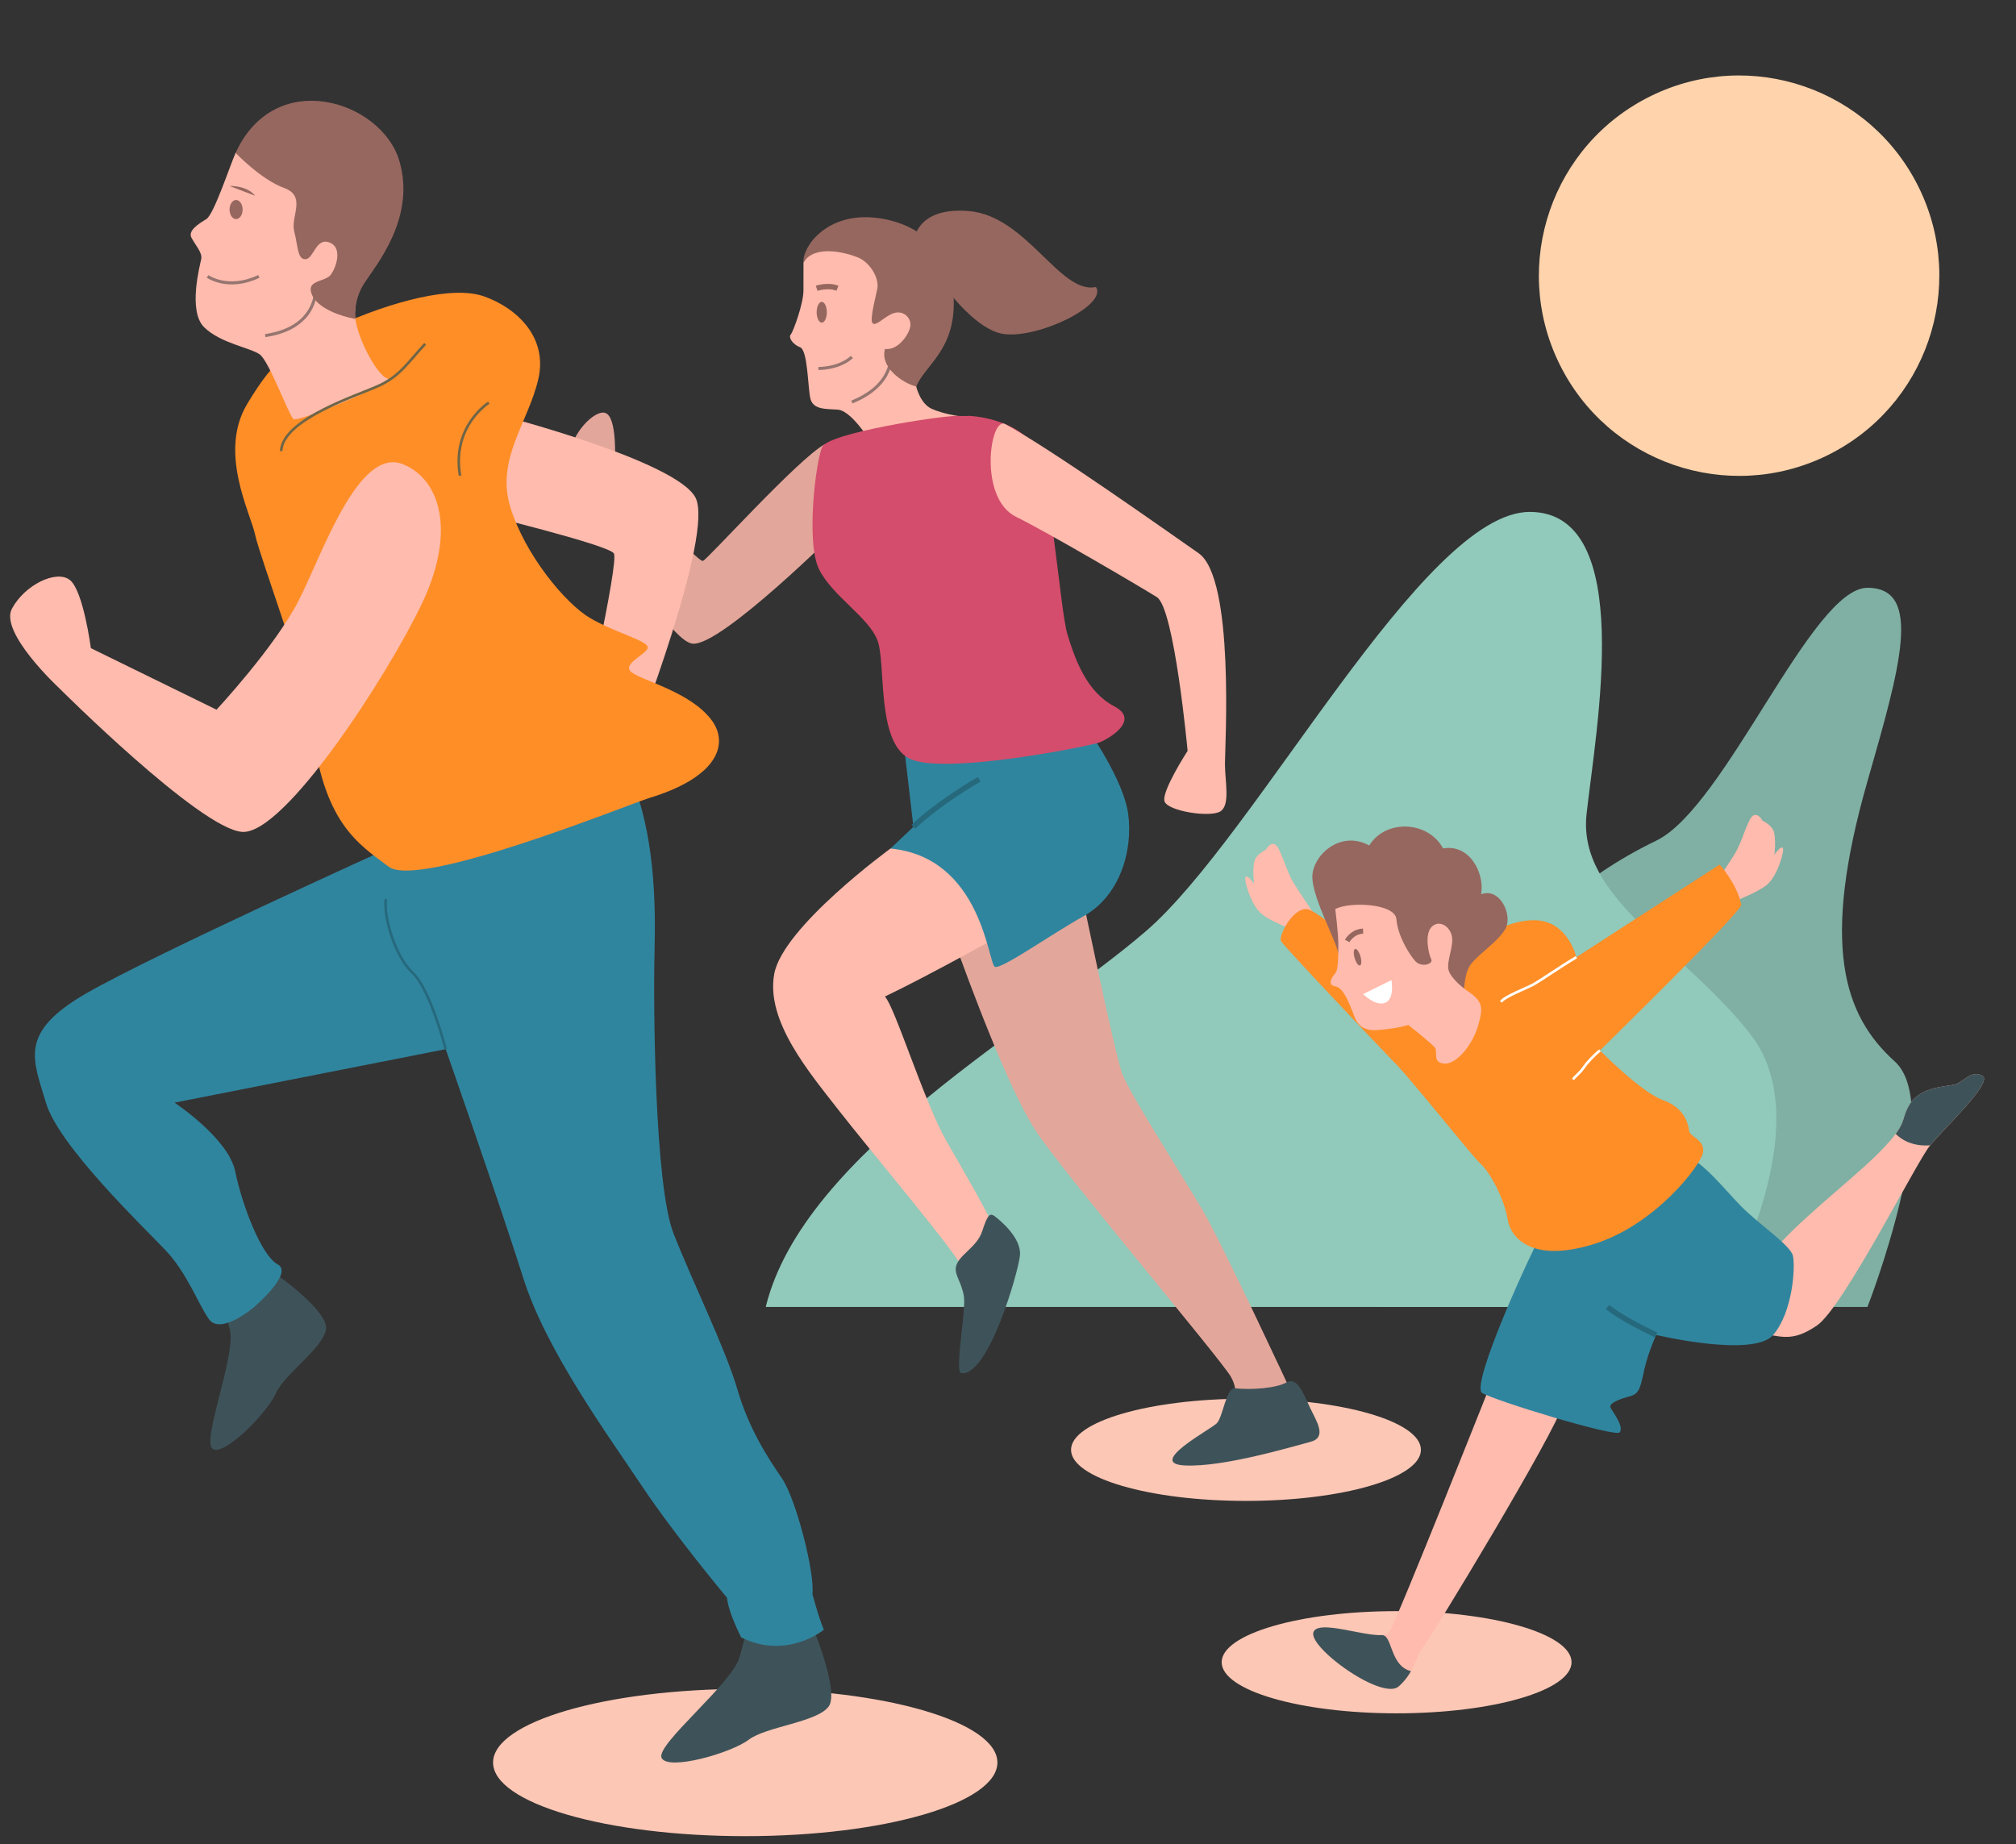 <svg width="188" height="172" fill="none" xmlns="http://www.w3.org/2000/svg"><rect width="100%" height="100%" fill="#333333" stroke="none"/><path d="M130.24 159.794c9.01 0 16.314-2.134 16.314-4.765 0-2.632-7.304-4.765-16.314-4.765s-16.314 2.133-16.314 4.765c0 2.631 7.304 4.765 16.314 4.765zm-14.047-19.811c9.01 0 16.314-2.134 16.314-4.765 0-2.632-7.304-4.765-16.314-4.765s-16.314 2.133-16.314 4.765c0 2.631 7.304 4.765 16.314 4.765zm-23.181 24.4c0 3.793-10.528 6.868-23.515 6.868s-23.515-3.075-23.515-6.868 10.528-6.868 23.515-6.868c12.987-.001 23.515 3.075 23.515 6.868z" fill="#FDC7B5"/><path d="M128.465 121.896h45.681s7.291-18.63 2.542-22.905c-4.75-4.275-6.922-10.826-2.542-26.118 3.017-10.532 5.224-18.052 0-18.052s-13.241 20.468-19.705 23.589c-6.464 3.122-16.356 9.923-17.478 22.614-1.121 12.691-8.498 20.872-8.498 20.872z" fill="#7FB0A3"/><path d="M71.407 121.896h88.816s9.816-16.683 3.048-25.39c-6.252-8.044-16.188-12.693-15.317-20.595.871-7.902 4.67-28.167-5.304-28.167s-25.489 30.219-35.78 39.094c-10.291 8.877-31.945 20.632-35.463 35.058z" fill="#91C9BA"/><path d="M88.743 87.086c1.662 4.67 5.304 14.486 7.837 18.365 2.533 3.879 17.257 21.294 18.206 22.956.95 1.662 0 2.929 0 2.929l5.779-1.187s-6.57-14.127-8.391-17.235c-1.821-3.109-6.808-10.866-7.52-12.766-.712-1.9-3.72-16.544-3.72-16.544l-12.191 3.482z" fill="#E3A69A"/><path d="M90.316 76.637l-7.273 2.5S72.99 86.453 72.198 90.846c-.792 4.393 3.245 9.143 6.016 12.705 2.771 3.562 10.766 13.061 11.399 14.486.633 1.425 3.325-1.979 3.325-2.771 0-.792-2.652-5.304-4.69-8.866-2.038-3.562-4.831-12.586-5.73-13.457 4.008-1.9 11.654-6.174 11.654-6.174l-3.856-10.132z" fill="#FFBBAD"/><path d="M89.138 118.196c.192-1.143 1.942-1.804 2.454-3.364.512-1.561.712-1.742 1.187-1.385.475.356 2.493 2.018 2.335 3.641-.158 1.623-3.015 11.461-5.501 10.964-.594-.119.475-5.818.277-7.124-.197-1.308-.876-1.989-.752-2.732zm26.035 11.286c1.552.161 3.813-.001 4.82-.558 1.007-.557 1.6 1.165 2.194 2.411.594 1.247 1.603 2.731 0 3.146-1.603.416-8.074 2.375-11.696 2.197-3.622-.178 2.375-3.339 2.969-3.925.594-.586.871-3.358 1.713-3.271z" fill="#3E5359"/><path d="M101.487 68.088s3.3 4.654 3.72 7.823c.475 3.576-.871 7.692-4.116 9.513-3.245 1.82-7.678 4.987-8.312 4.749-.633-.237-1.187-10.2-9.736-11.036l2.137-2.025-.95-8.153 17.257-.871z" fill="#30859E"/><path d="M85.18 77.112s1.979-2 6.135-4.433" stroke="#26697D" stroke-width=".503" stroke-miterlimit="10"/><path d="M76.927 41.419c-2.531 1.398-10.902 10.719-11.377 10.897-.475.178-8.206-8.198-8.193-9.205.013-1.007.119-4.57-1.069-4.628-1.188-.06-3.325 2.493-3.087 4.215.237 1.722 8.727 17.098 11.399 17.336 2.672.237 13.714-10.776 13.714-10.776l-1.387-7.84z" fill="#E3A69A"/><path d="M85.438 36.049s.376 1.603 1.445 2.078c1.069.475 2.414.662 2.414.662s-5.897 7.214-7.164 6.858c-1.267-.356-1.504-5.264-1.504-5.264s-1.425-2.098-2.493-2.177c-1.069-.08-2.335.039-2.573-1.07-.237-1.107-.237-4.471-.95-4.748-.712-.277-1.108-.921-.871-1.193.238-.272 1.178-2.884 1.183-4.071.004-1.187.004-2.652.004-2.652s1.227-2.058 2.771-2.177c1.544-.12 8.866 3.404 8.787 6.57-.08 3.166-1.049 7.184-1.049 7.184z" fill="#FFBBAD"/><path d="M89.297 38.788s.712.03.989 0c.277-.028 4.156.248 5.937 2.545 1.781 2.296 2.573 15.357 3.325 17.85.752 2.492 1.86 5.383 4.354 6.688 2.494 1.306-.554 3.049-1.346 3.365-.792.316-14.842 3.165-17.85 1.463-3.008-1.701-2.058-8.865-2.889-11.002-.831-2.138-4.156-4.078-5.422-6.57-1.266-2.494-.317-10.133.277-11.439.593-1.306 11.105-2.931 12.625-2.9z" fill="#D44D6C"/><path d="M93.733 39.554c4.34 2.356 14.661 9.684 18.041 12.04 3.38 2.356 2.458 17.985 2.458 19.645 0 1.659.512 3.81-.41 4.425-.922.614-4.916 0-5.224-.922-.307-.922 2.151-4.711 2.151-4.711s-1.229-13.315-2.868-14.34c-1.639-1.024-10.325-6.125-13.11-7.477-3.574-1.736-2.446-9.425-1.038-8.66z" fill="#FFBBAD"/><path d="M77.106 29.123c0 .535-.213.969-.475.969s-.475-.434-.475-.97c0-.534.213-.97.475-.97s.475.435.475.97z" fill="#96675F"/><path d="M76.156 26.886s1.069-.357 1.939 0" stroke="#96675F" stroke-width=".503" stroke-miterlimit="10"/><path d="M76.315 34.367s1.9.04 3.127-1.07m3.641-.277s.396 2.85-3.641 4.473" stroke="#967570" stroke-width=".284" stroke-miterlimit="10"/><path d="M74.929 24.472c1.009-1.662 3.859-.95 5.046-.475 1.187.475 2.019 1.959 1.841 2.909-.178.95-.772 3.028-.416 3.265.356.237 1.069-.653 1.9-.95.831-.297 1.544.258 1.603.99.059.732-1.069 2.513-2.375 2.335-.475 1.662 1.544 3.147 2.909 3.503.891-2.078 3.62-3.384 3.503-8.074-.12-4.69-3.349-7.21-7.243-7.66-4.63-.533-6.886 2.732-6.768 4.157z" fill="#96675F"/><path d="M85.141 23.086s-.237-3.84 5.185-3.404c5.422.435 8.51 7.797 11.874 7.085 1.108 1.662-5.266 4.789-8.53 4.393-3.264-.396-6.906-6.293-6.906-6.293l-1.623-1.781z" fill="#96675F"/><path d="M139.226 128.546s-8.965 22.62-9.677 23.688c-.713 1.069-6.59-1.425-7.065 0-.475 1.425 6.412 6.412 7.956 5.046 1.544-1.365 1.603-2.909 2.315-3.74.712-.831 12.289-19.948 13.002-22.56.712-2.612-6.531-2.434-6.531-2.434zm24.045-4.394c2.79.475 3.74 1.128 6.174-.534s9.262-15.199 10.508-16.742c1.247-1.544 5.937-5.937 4.928-6.531-1.009-.594-1.781.534-2.493.772s-3.265.178-4.275 1.84c-1.009 1.662 0 1.603-2.85 4.512s-10.746 8.787-10.865 11.043c-.118 2.256-1.127 5.64-1.127 5.64z" fill="#FFBBAD"/><path d="M182.387 101.117c-.712.238-3.265.178-4.275 1.84-.753 1.24-.384 1.523-1.33 2.794.608.604 1.621 1.181 3.219 1.067 1.308-1.589 5.877-5.886 4.879-6.473-1.008-.594-1.78.535-2.493.772zM128.899 152.5l-.003-.007c-1.727.136-6.009-1.468-6.412-.26-.475 1.425 6.412 6.412 7.956 5.046a5.373 5.373 0 001.137-1.42c-1.95-.485-1.732-3.333-2.678-3.359z" fill="#3E5359"/><path d="M156.901 107.47c2.306 1.281 3.813 3.356 5.48 5.047 1.667 1.691 4.587 3.612 4.818 4.611.231.999 0 5.226-1.845 7.378-1.844 2.152-10.913 0-10.913 0s-.729 1.606-1.085 3.15c-.356 1.544-.415 2.315-1.306 2.553s-2.137.653-1.84 1.128c.297.475 1.247 1.781.831 2.256-.415.475-11.696-2.968-12.824-3.681-1.128-.713 4.512-13.12 5.937-15.614 1.425-2.494 12.747-6.828 12.747-6.828z" fill="#30859E"/><path d="M149.912 121.896s1.221 1.062 4.529 2.609" stroke="#26697D" stroke-width=".503" stroke-miterlimit="10"/><path d="M159.679 82.802s1.544-2.256 2.137-3.236c.594-.98 1.069-2.79 1.514-3.354.445-.564.98.178.98.267 0 .089 1.009.416 1.158 1.276.148.86 0 1.959 0 1.959s.534-.801.772-.653c.237.148-.475 2.672-1.484 3.473-1.009.8-2.434 1.187-2.82 1.544-.387.356-2.257-1.276-2.257-1.276zm-36.947 2.71s-1.544-2.256-2.137-3.236c-.594-.98-1.069-2.79-1.514-3.354-.445-.564-.98.178-.98.267 0 .089-1.009.416-1.158 1.276-.148.86 0 1.959 0 1.959s-.534-.801-.772-.653c-.238.148.475 2.672 1.484 3.473 1.009.8 2.434 1.187 2.82 1.544.387.356 2.257-1.276 2.257-1.276z" fill="#FFBBAD"/><path d="M138.454 87.299s3.028-1.915 5.462-1.38c2.434.534 3.087 3.354 3.087 3.354l13.358-8.638s1.62 1.774 2.018 3.747c.119.587-13.18 13.589-13.18 13.589s3.859 3.918 5.878 4.631c2.019.712 2.375 2.256 2.434 2.85.059.594 1.484.831 1.306 2.019-.178 1.187-4.453 6.768-10.152 8.549-5.699 1.781-7.782-.475-8.076-2.315-.295-1.84-1.61-4.334-2.466-5.106-.856-.772-6.318-7.693-7.981-9.398-1.662-1.704-10.449-10.966-10.686-11.441-.238-.475 1.097-3.11 2.434-2.97 1.337.143 9.143 7.48 10.449 7.303 1.306-.178 4.275-3.532 6.115-4.794z" fill="#FF8E27"/><path d="M136.515 93.894s-.198-2.93.673-3.997c.871-1.07 2.533-2.098 3.206-3.285.673-1.187-.464-3.88-2.27-3.206.331-2.02-1.094-4.71-3.548-4.275-1.385-2.573-5.343-2.771-6.887-.277-2.77-1.504-5.422 1.029-5.304 3.087.119 2.058 2.253 5.859 2.413 6.967.16 1.108.951-3.84.951-3.84l3.246.87s1.385 4.67 3.364 4.909c1.979.238 4.156 3.047 4.156 3.047z" fill="#96675F"/><path d="M136.634 92.27s-1.306-.95-1.544-1.78c-.237-.831.554-2.335.277-3.285-.277-.95-1.266-1.425-1.9-.712-.633.712-.238 2.533 0 2.968.237.435-.91.83-1.504.158-.594-.673-1.623-2.375-1.741-3.88-.119-1.503-4.433-1.661-5.699-.95 0 0 .277 2.297.277 3.128 0 .83.04 2.493-.277 2.85-.317.356-.792 1.108 0 1.227s1.346 1.742 1.583 2.296c.237.554.435 1.939 2.375 1.78 1.939-.157 2.85-.474 2.85-.474s2.216 1.742 2.493 2.137c.277.396-.277 1.385.871 1.464 1.148.079 2.652-1.781 3.166-3.602.514-1.82.356-2.255-1.227-3.324z" fill="#FFBBAD"/><path d="M127.115 92.716l2.642-1.306s.327 1.722-.564 2.108c-.891.386-2.078-.802-2.078-.802z" fill="#fff"/><path d="M126.866 89.194c.124.425.104.805-.046.848-.149.044-.371-.265-.495-.69-.124-.425-.104-.805.046-.848.15-.043.371.265.495.69z" fill="#96675F"/><path d="M125.631 87.759s.445-.861 1.484-.92" stroke="#96675F" stroke-width=".475" stroke-miterlimit="10"/><path d="M147.003 89.273c-1.635.977-3.323 2.16-3.956 2.518-.633.358-2.884 1.202-3.059 1.659m9.212 4.52c-.623.506-1.247 1.188-1.544 1.634-.297.445-.89.891-.95 1.069" stroke="#fff" stroke-width=".24" stroke-miterlimit="10"/><path d="M170.359 42.493c9.268-4.518 13.119-15.694 8.601-24.962-4.518-9.268-15.694-13.119-24.962-8.6-9.269 4.517-13.119 15.693-8.601 24.961 4.518 9.269 15.694 13.12 24.962 8.601z" fill="#FFD3AB"/><path d="M25.712 118.809s4.928 3.443 4.69 5.165c-.238 1.722-3.918 4.215-4.69 5.996-.772 1.781-4.809 5.878-5.877 5.165-1.069-.713 2.197-8.787 1.603-11.102-.594-2.315-.713-2.85-.713-2.85l4.987-2.374zm49.754 32.12s2.918 6.782 1.8 8.246c-1.116 1.464-5.81 1.846-7.451 3.086-1.64 1.24-7.5 2.915-8.114 1.7-.614-1.214 6.606-6.959 7.266-9.405.659-2.445.828-3 .828-3l5.67-.627z" fill="#3E5359"/><path d="M58.78 72.323c2.257 5.462 2.376 11.636 2.257 16.504-.12 4.868 0 21.729 1.781 26.241 1.78 4.512 4.868 10.805 5.937 14.486 1.069 3.681 2.85 6.412 4.156 8.312 1.306 1.9 3.087 8.787 2.85 10.805.713 2.612 1.069 3.325 1.069 3.325s-3.443 2.85-7.718.712c-1.306-2.612-1.306-3.681-1.306-3.681s-4.868-5.818-7.956-10.449c-3.087-4.631-8.905-12.586-11.043-19.354-2.137-6.768-7.243-21.373-7.243-21.373l-25.291 4.987s5.029 3.325 5.66 6.412c.633 3.087 2.414 7.837 3.957 8.668 1.544.831-2.256 4.037-2.256 4.037s-3.087 2.612-4.156 1.069c-1.069-1.544-2.02-4.275-4.037-6.412-2.018-2.137-9.974-9.736-11.161-13.774-1.187-4.037-2.612-6.531 3.8-10.211 6.412-3.681 28.735-13.774 28.735-13.774l21.966-6.53z" fill="#30859E"/><path d="M35.983 83.84c-.237 1.604.83 5.344 2.493 6.888 1.662 1.544 3.087 7.124 3.087 7.124" stroke="#26697D" stroke-width=".24" stroke-miterlimit="10"/><path d="M46.884 38.789s16.155 4.202 17.966 7.606c1.81 3.405-5.795 22.964-5.795 22.964l-4.926-.942s3.622-16.01 3.115-16.806c-.507-.797-12.752-3.767-12.752-3.767l2.392-9.055z" fill="#FFBBAD"/><path d="M31.432 30.409c5.125-2.311 10.766-3.8 13.694-2.771 2.929 1.029 6.016 3.72 5.066 7.757-.95 4.037-3.958 7.44-2.612 11.874 1.346 4.433 5.145 9.024 7.441 10.37 2.296 1.346 5.304 2.1 5.383 2.712.079.612-2.533 1.562-1.504 2.354s5.462 1.82 7.441 4.433c1.637 2.16.727 5.303-5.779 7.283-1.821.554-21.485 8.549-24.318 6.412-2.833-2.137-6.165-4.052-7.187-13.457-.396-3.641-4.83-15.436-5.264-17.494-.435-2.058-3.443-7.678-.752-12.19 2.691-4.513 4.354-5.463 8.391-7.283z" fill="#FF8E27"/><path d="M21.972 14.26c-.504 1.114-2.019 5.739-2.731 6.174-.712.435-1.741 1.069-1.385 1.742.356.673 1.029 1.385.91 1.979-.119.594-1.267 4.868.277 6.372 1.544 1.504 4.314 1.9 5.185 2.533.871.633 2.69 5.62 3.127 6.016.435.396 9.737-3.602 8.826-3.76-.91-.158-2.841-3.64-3.063-5.738-.222-2.098 2.113-8.431 2.192-10.806.08-2.374-13.007-5.242-13.338-4.512z" fill="#FFBBAD"/><path d="M29.423 27.203s.03 3.414-4.69 4.096m-5.373-5.521s1.9 1.366 4.779 0" stroke="#967570" stroke-width=".284" stroke-miterlimit="10"/><path d="M22.625 19.544c0 .492-.272.89-.609.89-.336 0-.609-.4-.609-.89 0-.492.272-.891.609-.891.337 0 .609.399.609.89zm-1.217-2.197s1.593-.08 2.385.91l-2.385-.91z" fill="#96675F"/><path d="M37.619 43.31c3.49 1.455 4.895 6.334 1.728 12.983-3.166 6.649-12.824 21.61-16.782 21.294C18.607 77.27 5.467 64.13 5.467 64.13s-5.541-5.145-4.354-7.362c1.187-2.216 4.116-3.641 5.383-2.691 1.267.95 1.979 6.375 1.979 6.375l11.715 5.737s5.462-5.858 7.678-10.211c2.218-4.355 5.569-14.408 9.75-12.667z" fill="#FFBBAD"/><path d="M26.216 42.068c.149-3.06 7.438-5.275 9.266-6.167 1.828-.892 2.523-2.041 4.165-3.831m5.934 5.487s-3.477 2.173-2.68 6.81" stroke="#6E6547" stroke-width=".24" stroke-miterlimit="10"/><path d="M21.972 14.26s2.375 2.493 4.512 3.265c2.137.772.594 2.672.95 4.037.356 1.366.297 2.672 1.069 2.612.772-.06.95-2.078 2.256-1.544 1.306.534.475 2.612 0 3.087-.475.475-1.722.475-1.781 1.187-.059.712.712 2.137 4.156 2.85 0 0-.237-1.662.831-3.325 1.069-1.662 4.868-6.115 3.265-11.458-1.669-5.564-11.577-8.785-15.258-.711z" fill="#96675F"/></svg>